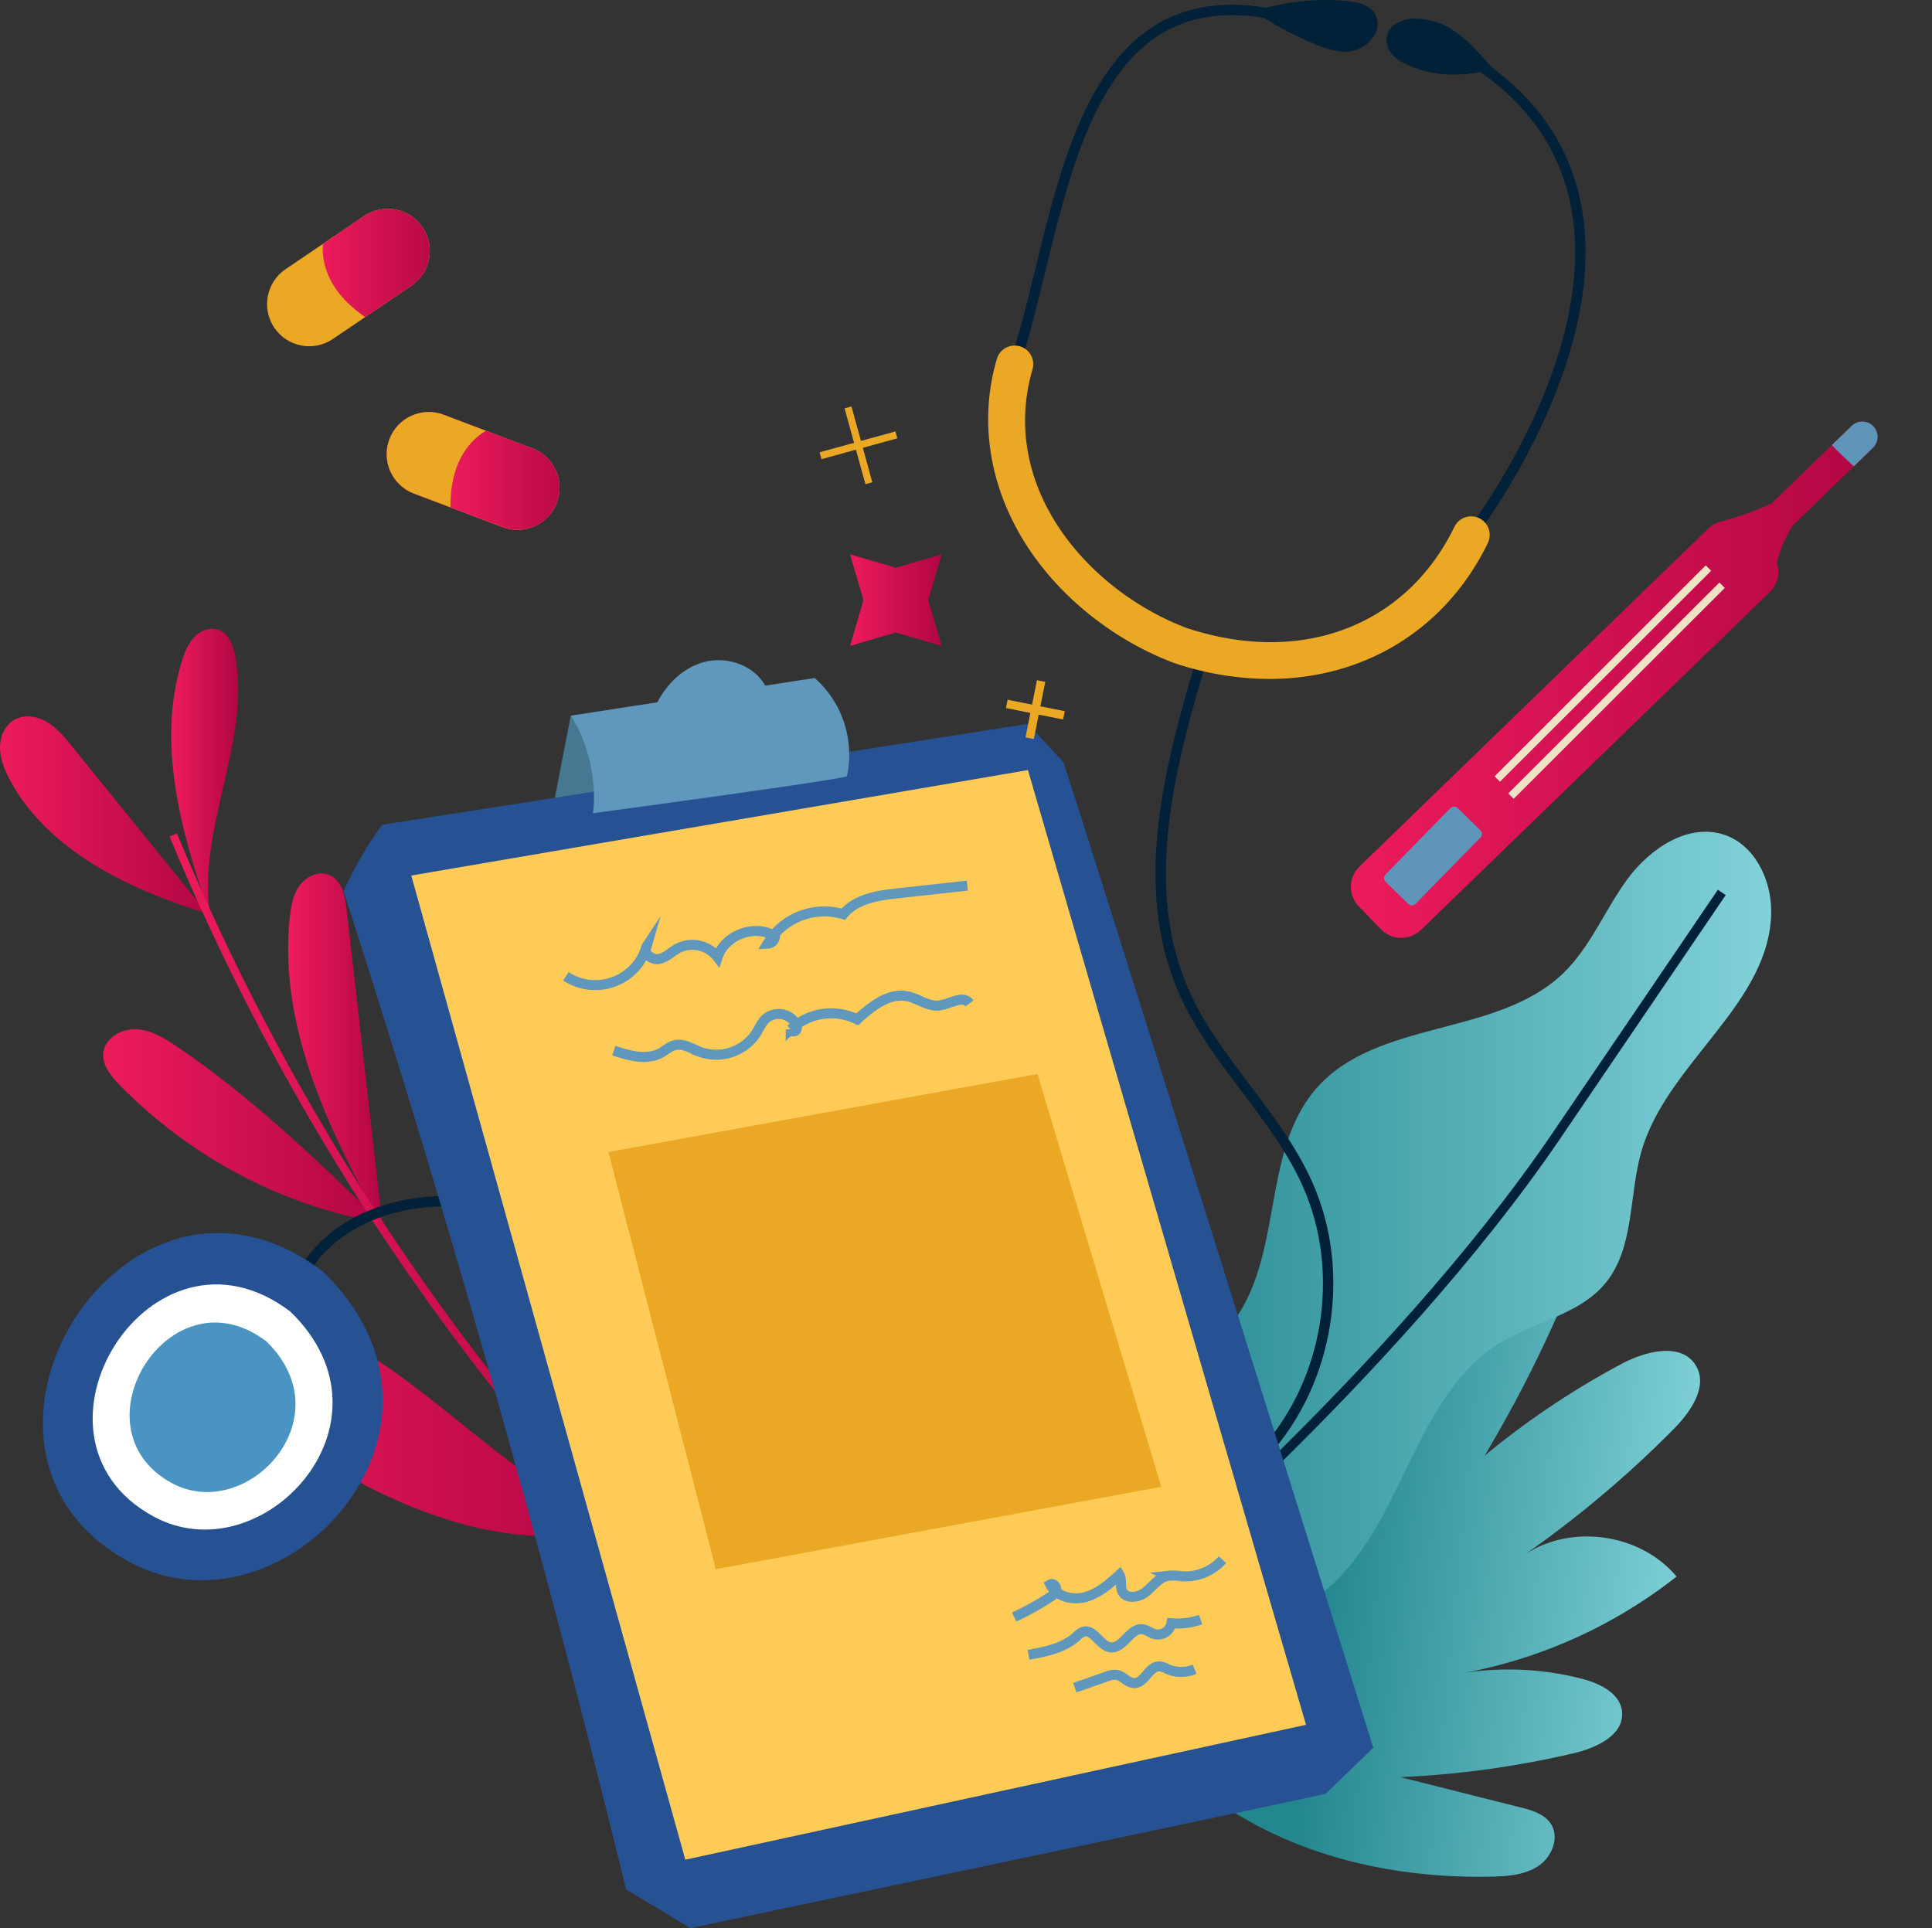 <svg xmlns="http://www.w3.org/2000/svg" xmlns:xlink="http://www.w3.org/1999/xlink" viewBox="0 0 673.25 671.94"><rect x="0" y="0" width="673.25" height="671.94" fill="#333333" stroke="none"/><defs><style>.cls-1,.cls-12,.cls-15,.cls-22,.cls-28,.cls-9{fill:none;}.cls-2{fill:url(#New_Gradient_Swatch_2);}.cls-3{fill:#fff;}.cls-4{fill:url(#New_Gradient_Swatch_2-2);}.cls-5{fill:url(#New_Gradient_Swatch_2-3);}.cls-6{fill:url(#New_Gradient_Swatch_2-4);}.cls-7{fill:url(#New_Gradient_Swatch_2-5);}.cls-8{fill:url(#New_Gradient_Swatch_2-6);}.cls-12,.cls-13,.cls-14,.cls-15,.cls-22,.cls-27,.cls-28,.cls-9{stroke-miterlimit:10;}.cls-9{stroke-width:2.78px;stroke:url(#New_Gradient_Swatch_2-7);}.cls-10{fill:url(#linear-gradient);}.cls-11{fill:url(#linear-gradient-2);}.cls-12,.cls-13,.cls-14,.cls-15{stroke:#002137;}.cls-12{stroke-width:3.31px;}.cls-13,.cls-14{fill:#002137;}.cls-13{stroke-width:4.32px;}.cls-14,.cls-15{stroke-width:3.61px;}.cls-16{fill:#265192;}.cls-17{fill:#4994c2;}.cls-18{fill:#eaa824;}.cls-19{fill:#477891;}.cls-20{fill:#ffcb57;}.cls-21{fill:#6097bc;}.cls-22{stroke:#6097bc;stroke-width:3.49px;}.cls-23{fill:url(#New_Gradient_Swatch_2-8);}.cls-24{clip-path:url(#clip-path);}.cls-25{fill:url(#New_Gradient_Swatch_2-9);}.cls-26{fill:#6095ba;}.cls-27,.cls-28{stroke:#eee3c5;stroke-width:2.66px;}.cls-27{fill:url(#New_Gradient_Swatch_2-10);}.cls-29{clip-path:url(#clip-path-2);}.cls-30{fill:url(#New_Gradient_Swatch_2-12);}.cls-31{clip-path:url(#clip-path-3);}.cls-32{fill:url(#New_Gradient_Swatch_2-13);}</style><linearGradient id="New_Gradient_Swatch_2" x1="134.73" y1="164.12" x2="195.01" y2="164.12" gradientUnits="userSpaceOnUse"><stop offset="0" stop-color="#ed1b5c"></stop><stop offset="1" stop-color="#b20644"></stop></linearGradient><linearGradient id="New_Gradient_Swatch_2-2" x1="65.11" y1="494.78" x2="215.11" y2="494.78" xlink:href="#New_Gradient_Swatch_2"></linearGradient><linearGradient id="New_Gradient_Swatch_2-3" x1="100.43" y1="366.45" x2="133.45" y2="366.45" xlink:href="#New_Gradient_Swatch_2"></linearGradient><linearGradient id="New_Gradient_Swatch_2-4" x1="35.96" y1="392.4" x2="133.02" y2="392.4" xlink:href="#New_Gradient_Swatch_2"></linearGradient><linearGradient id="New_Gradient_Swatch_2-5" x1="59.67" y1="269.21" x2="82.99" y2="269.21" xlink:href="#New_Gradient_Swatch_2"></linearGradient><linearGradient id="New_Gradient_Swatch_2-6" x1="0" y1="284.07" x2="72.37" y2="284.07" xlink:href="#New_Gradient_Swatch_2"></linearGradient><linearGradient id="New_Gradient_Swatch_2-7" x1="59.1" y1="420.8" x2="233.01" y2="420.8" xlink:href="#New_Gradient_Swatch_2"></linearGradient><linearGradient id="linear-gradient" x1="378.84" y1="518.8" x2="592.8" y2="539.59" gradientUnits="userSpaceOnUse"><stop offset="0.39" stop-color="#23878f"></stop><stop offset="1" stop-color="#82d2d9"></stop></linearGradient><linearGradient id="linear-gradient-2" x1="361.32" y1="429.69" x2="617.21" y2="429.69" gradientUnits="userSpaceOnUse"><stop offset="0.12" stop-color="#23878f"></stop><stop offset="1" stop-color="#82d2d9"></stop></linearGradient><linearGradient id="New_Gradient_Swatch_2-8" x1="296.23" y1="209.14" x2="328.13" y2="209.14" xlink:href="#New_Gradient_Swatch_2"></linearGradient><clipPath id="clip-path"><path class="cls-1" d="M495.14,324.11l121.59-117.8a9.72,9.72,0,0,0,2.43-10.22,46.22,46.22,0,0,1,5.51-12.9l28-27.13a5.35,5.35,0,0,0,.12-7.54,5.29,5.29,0,0,0-5.45-1.36,5.49,5.49,0,0,0-2.08,1.26l-27.89,27a113.91,113.91,0,0,1-17,6.2,1.77,1.77,0,0,0-.33.08,9.5,9.5,0,0,0-4.76,2.5L473.73,302a9.8,9.8,0,0,0-.22,13.87l7.75,8A9.83,9.83,0,0,0,495.14,324.11Z"></path></clipPath><linearGradient id="New_Gradient_Swatch_2-9" x1="470.74" y1="236.88" x2="654.3" y2="236.88" xlink:href="#New_Gradient_Swatch_2"></linearGradient><linearGradient id="New_Gradient_Swatch_2-10" x1="521.77" y1="234.73" x2="595.35" y2="234.73" xlink:href="#New_Gradient_Swatch_2"></linearGradient><clipPath id="clip-path-2"><path class="cls-2" d="M194.05,175.17h0a14.69,14.69,0,0,0-8.54-18.94l-30.88-11.7a14.69,14.69,0,0,0-18.94,8.54h0A14.69,14.69,0,0,0,144.22,172l30.89,11.69A14.68,14.68,0,0,0,194.05,175.17Z"></path></clipPath><linearGradient id="New_Gradient_Swatch_2-12" x1="156.91" y1="168.13" x2="201.82" y2="168.13" xlink:href="#New_Gradient_Swatch_2"></linearGradient><clipPath id="clip-path-3"><path class="cls-1" d="M147.25,79.21h0a14.69,14.69,0,0,0-20.4-3.92L99.51,93.81a14.7,14.7,0,0,0-3.92,20.41h0a14.69,14.69,0,0,0,20.4,3.92l27.34-18.52A14.7,14.7,0,0,0,147.25,79.21Z"></path></clipPath><linearGradient id="New_Gradient_Swatch_2-13" x1="112.46" y1="90.15" x2="154.72" y2="90.15" xlink:href="#New_Gradient_Swatch_2"></linearGradient></defs><g id="Layer_2" data-name="Layer 2"><g id="Illustration"><path class="cls-3" d="M214.1,530.68c-.37-43.55-.9-88.1-15.77-129-2.39-6.59-5.29-13.26-10.44-18s-13.1-7.13-19.36-4c-8.67,4.36-9.94,16.12-9.1,25.78C163.57,453.11,190.43,495.39,214.1,530.68Z"></path><path class="cls-4" d="M215.11,531.56c-23.36-9.33-42.69-26.27-62.4-41.89s-41.2-30.64-66-34.87c-7.42-1.27-16.64-.69-20.28,5.9-2.28,4.13-1.42,9.42,1,13.48s6.15,7.12,9.85,10.05c20,15.87,41.28,30.51,64.85,40.32S191.84,539.16,215.11,531.56Z"></path><path class="cls-5" d="M133.45,428.48Q127.12,372.76,120.8,317c-.53-4.68-1.64-10.19-6-12.06-3.6-1.56-8,.4-10.32,3.56s-3.07,7.2-3.49,11.1c-2.11,19.28,1.63,38.84,8.12,57.11S124.82,412.2,133.45,428.48Z"></path><path class="cls-6" d="M133,426.16c-22.59-21.89-45.33-43.89-71.4-61.48-4.31-2.91-9-5.78-14.17-6S36.52,361.76,36,366.94c-.44,4.32,2.69,8.11,5.73,11.22C66.18,403.14,98.4,420.41,133,426.16Z"></path><path class="cls-7" d="M73.27,319.31c-4.85-30.12,14.17-60.44,8.74-90.45-.68-3.77-2.19-8-5.76-9.33-2.91-1.11-6.32.17-8.49,2.41s-3.35,5.23-4.28,8.2C54.59,258.45,62.66,289,73.27,319.31Z"></path><path class="cls-8" d="M72.37,318.46,25,260c-2.53-3.13-5.14-6.32-8.6-8.38s-8-2.76-11.49-.74C1.67,252.78,0,256.73,0,260.51s1.44,7.4,3.17,10.76c6.54,12.67,17.51,22.61,29.65,30.09S58.33,314.05,72.37,318.46Z"></path><path class="cls-9" d="M232,550.19A816.57,816.57,0,0,1,60.38,291"></path><path class="cls-10" d="M400.57,606.48c-21.55-25-28.82-61.47-18.46-92.77,2.1-6.37,6.54-13.59,13.23-13.09,4,.3,7.17,3.39,9.72,6.49a80.17,80.17,0,0,1,17.67,41.21c1.6-20.44,3.22-41,8.82-60.77s15.53-38.75,31.24-51.93a144.68,144.68,0,0,1,9,71.11C486.69,475.32,502.18,443,528,419.8c6.73-6,17.7-11.23,24-4.7,4.81,5,2.81,13.2.35,19.71a455.15,455.15,0,0,1-35,72.48,287.32,287.32,0,0,1,47.75-32c8.42-4.49,20.86-7.59,25.83.55,4.4,7.2-1.7,16.12-7.63,22.12a376.41,376.41,0,0,1-52,43.83c16.23-10.87,40.44-7.37,52.94,7.64a170,170,0,0,1-78.71,34.38,102.8,102.8,0,0,1,45.7,1.23c6.26,1.61,13.42,5.07,14,11.51.78,8-8.78,12.55-16.6,14.39A326.71,326.71,0,0,1,488,619.33l41.76,10.52c4.05,1,8.47,2.31,10.72,5.82,3,4.73.33,11.43-4.32,14.57S525.62,653.86,520,654C476.15,655,431.09,641.82,400.57,606.48Z"></path><path class="cls-11" d="M387.14,561.84c25.25,13.79,59.42,8.62,79.46-12,23.38-24.1,27.69-64.68,56.42-82.06,12-7.23,27.26-9.67,36.24-20.37,10.47-12.46,8.23-30.9,12.83-46.52,9.06-30.8,45.09-51.28,45.12-83.39,0-11.07-5.75-22.94-16.22-26.54-12.57-4.31-26,4.69-33.87,15.4S554.28,330,544.71,339.2c-23.09,22.22-64.78,15.93-85.92,40C440,400.58,446.94,435.32,431,458.88c-8.91,13.16-23.63,20.88-37.17,29.2s-27.26,18.86-31.64,34.13S370.2,552.58,387.14,561.84Z"></path><path class="cls-12" d="M387.14,561.84s97.76-81.49,155.33-166.19L600,311"></path><path class="cls-13" d="M442.08,4.69a79,79,0,0,1,28-2.09c3.36.38,7.19,1.48,7.77,4.84s-2.69,7-6.1,8-6.75.13-9.8-.95A108.89,108.89,0,0,1,442.08,4.69Z"></path><path class="cls-14" d="M517,23c-3.23-3.68-6.51-7.38-10.54-10.21A22.6,22.6,0,0,0,492.37,8.3c-2.88.16-6.19,1.4-7.17,4.1a5.3,5.3,0,0,0,1,5,11.67,11.67,0,0,0,4.15,3.1C497.83,24.25,506.92,25.25,517,23Z"></path><path class="cls-15" d="M515.49,22.65c61.34,41.38,30.74,116.89-2.83,163.74-17.84,36.69-57.48,53.24-101.56,38.44-39.67-15.17-69.76-55.76-57.51-98C369.72,80.34,372.54-8,442.08,4.69"></path><path class="cls-15" d="M419.5,227.27c-11.67,38.53-23.18,81-7.13,117.91,10.75,24.69,32.57,43.25,43.43,67.89,13.36,30.33,7.27,68.24-14.91,92.86s-59.26,34.6-90.81,24.46-55.85-39.87-59.53-72.81c-1-8.85-.5-18.23,3.81-26s13.2-13.54,22-12c9.6,1.63,16.36,11.8,15.76,21.52s-7.42,18.36-16,22.92-18.74,5.49-28.44,4.59c-22.32-2.07-42.67-13.15-62.19-24.16s-39.6-22.42-61.83-25.25-47.45,5.12-58.23,24.77"></path><path class="cls-16" d="M112.52,443.11C43.79,391-26.54,505,44.69,544.12,98.33,573.61,169.07,498,112.52,443.11Z"></path><path class="cls-3" d="M101.19,457.09C52.67,420.27,3,500.76,53.31,528.39,91.17,549.21,141.1,495.83,101.19,457.09Z"></path><path class="cls-17" d="M92.8,467.45C59.25,442,24.92,497.64,59.69,516.75,85.87,531.14,120.4,494.24,92.8,467.45Z"></path><path class="cls-18" d="M442.37,236.61A104.92,104.92,0,0,1,409,231l-.25-.09c-21.12-8.08-39.84-23.18-51.38-41.43-12.7-20.08-16.26-42.94-10-64.38a6.47,6.47,0,0,1,12.43,3.61c-11.81,40.64,18.72,76.71,53.47,90.06,40,13.36,76.67-.44,93.56-35.18a6.47,6.47,0,1,1,11.64,5.66C503.71,219.59,475.14,236.61,442.37,236.61Z"></path><path class="cls-19" d="M198.9,249.41l-6.14,31.65,13.86,2.33S213.76,261.3,198.9,249.41Z"></path><path class="cls-16" d="M133.2,287.42a123.31,123.31,0,0,0-13.45,23.23q55.4,171.74,98.42,347.82l22.46,13.47s221-46.5,221.34-46.84l16.59-16S371.6,267,370.48,265.54l-12.34-13.27Z"></path><polygon class="cls-20" points="143.32 305.12 358.22 268.37 455.11 601.09 238.81 648.1 143.32 305.12"></polygon><path class="cls-21" d="M198.9,249.41c6,8.88,9.27,23.38,7.72,34,0,0,87.29-11.74,88.51-12.91a35.68,35.68,0,0,0-11.22-34.22Z"></path><path class="cls-21" d="M227.78,247.6c3.12-7.88,9.51-14.79,17.72-16.93s18,1.45,21.59,9.13Z"></path><path class="cls-22" d="M197.19,340.24a18.63,18.63,0,0,0,28.13-10.37c-1.42,2.16,1.74,4.83,4.29,4.34s4.44-2.56,6.73-3.78a11.11,11.11,0,0,1,13.72,3.18c2.47-7.8,13-11.69,20-7.35a2.71,2.71,0,0,1-2.59,2.6,23.09,23.09,0,0,1,26.4-10.27c4.46-5.4,12.16-6.54,19.12-7.3l24.11-2.65"></path><path class="cls-22" d="M213.89,366.14c5.41,1.79,11.59,3.53,16.55.72,1.51-.85,2.84-2.11,4.51-2.57,3.12-.86,6.19,1.23,9.22,2.36a16.62,16.62,0,0,0,19.21-6.39c1.18-1.85,2-4,3.68-5.42a7,7,0,0,1,10.16,1.71,2.39,2.39,0,0,1,.24,2.42c-.46.72-1.87.62-1.92-.23a20.55,20.55,0,0,1,23.17-3.48c5-4.57,11.12-9.49,17.72-8,3.71.81,7.05,3.61,10.82,3.15s8.35-3.8,10.59-.74"></path><path class="cls-22" d="M353.4,563.53a95.93,95.93,0,0,0,12.35-6.84,4.56,4.56,0,0,0,2.28-2.6c.23-1.16-1-2.53-2.06-1.91,2.1,4.25,7.78,5.64,12.34,4.37s8.26-4.55,11.77-7.73c1,1.67.14,4,1,5.74,1.34,2.87,5.76,2.2,8.23.2s4.45-4.93,7.55-5.58a18.24,18.24,0,0,1,5.05.15A17.31,17.31,0,0,0,426,543.54"></path><path class="cls-22" d="M358.41,576.7c6-1.09,12.26-2.34,16.76-6.4a6.73,6.73,0,0,1,2.25-1.62c3.66-1.22,5.82,5,9.66,5.41,4.4.46,6.71-6.85,11.1-6.3,1.5.19,2.72,1.31,4.18,1.72a4.8,4.8,0,0,0,5.84-3.81,24.8,24.8,0,0,0,10.18-1.27"></path><path class="cls-22" d="M374.54,588.15l11.12-3.88a7.19,7.19,0,0,1,3.46-.59c2.26.38,3.85,2.87,6.14,2.88,3.62,0,5.07-5.88,8.69-5.84a8.09,8.09,0,0,1,3,1,12.12,12.12,0,0,0,9.33,0"></path><polygon class="cls-18" points="212.03 401.48 249.45 546.86 404.67 518.14 361.53 374.27 212.03 401.48"></polygon><polygon class="cls-23" points="312.18 197.86 328.13 193.19 323.46 209.14 328.13 225.09 312.18 220.42 296.23 225.09 300.9 209.14 296.23 193.19 312.18 197.86"></polygon><rect class="cls-18" x="297.91" y="141.48" width="2.49" height="27.41" transform="translate(-30.44 84.85) rotate(-15.37)"></rect><rect class="cls-18" x="297.91" y="141.48" width="2.49" height="27.41" transform="translate(369.49 -174.4) rotate(74.63)"></rect><polygon class="cls-18" points="371.05 247.85 362.54 246.14 364.25 237.63 361.35 237.05 359.64 245.56 351.13 243.86 350.55 246.75 359.06 248.46 357.36 256.97 360.25 257.55 361.96 249.04 370.47 250.75 371.05 247.85"></polygon><g class="cls-24"><path class="cls-25" d="M495.14,324.11l121.59-117.8a9.72,9.72,0,0,0,2.43-10.22,46.22,46.22,0,0,1,5.51-12.9l28-27.13a5.35,5.35,0,0,0,.12-7.54,5.29,5.29,0,0,0-5.45-1.36,5.49,5.49,0,0,0-2.08,1.26l-27.89,27a113.91,113.91,0,0,1-17,6.2,1.77,1.77,0,0,0-.33.08,9.5,9.5,0,0,0-4.76,2.5L473.73,302a9.8,9.8,0,0,0-.22,13.87l7.75,8A9.83,9.83,0,0,0,495.14,324.11Z"></path><path class="cls-26" d="M632.3,148.42a144,144,0,0,0,25.77,23.74c4.79-2.48,9.44-5.61,12.39-10.13s3.89-10.64,1.21-15.32c-1.81-3.16-5-5.29-8.28-6.86-6.16-2.92-13.27-4.2-19.87-2.52S629.27,144.86,632.3,148.42Z"></path></g><rect class="cls-26" x="481.39" y="291.02" width="35.93" height="14.64" rx="1.79" transform="translate(-63.13 446.55) rotate(-45.62)"></rect><line class="cls-27" x1="595.35" y1="197.97" x2="521.77" y2="271.48"></line><line class="cls-28" x1="600.11" y1="203.95" x2="526.53" y2="277.45"></line><path class="cls-2" d="M194.05,175.17h0a14.69,14.69,0,0,0-8.54-18.94l-30.88-11.7a14.69,14.69,0,0,0-18.94,8.54h0A14.69,14.69,0,0,0,144.22,172l30.89,11.69A14.68,14.68,0,0,0,194.05,175.17Z"></path><g class="cls-29"><path class="cls-18" d="M143.67,149.43h42.4a10,10,0,0,1,10,10v9.37a10,10,0,0,1-10,10h-42.4a10,10,0,0,1-10-10v-9.37a10,10,0,0,1,10-10Z" transform="translate(68.79 -47.74) rotate(20.74)"></path><path class="cls-30" d="M174,148.27c-6.92,1.66-12.25,7.59-14.76,14.25s-2.58,14-2,21.08c7.45,2.56,15.1,5.14,23,4.94s16.16-3.78,19.78-10.78,1.6-16.21-3.81-22S182.4,146.24,174,148.27Z"></path></g><g class="cls-31"><rect class="cls-18" x="90.22" y="82.02" width="62.41" height="29.38" rx="10.01" transform="translate(-33.35 84.76) rotate(-34.12)"></rect><path class="cls-32" d="M113.69,80.16c-2.62,6.62-.84,14.38,3.16,20.27s10,10.16,16.1,13.76c6.38-4.63,12.9-9.4,17.26-16s6.21-15.39,2.58-22.38-12.34-10.65-20.2-9.57S116.89,72.08,113.69,80.16Z"></path></g></g></g></svg>
